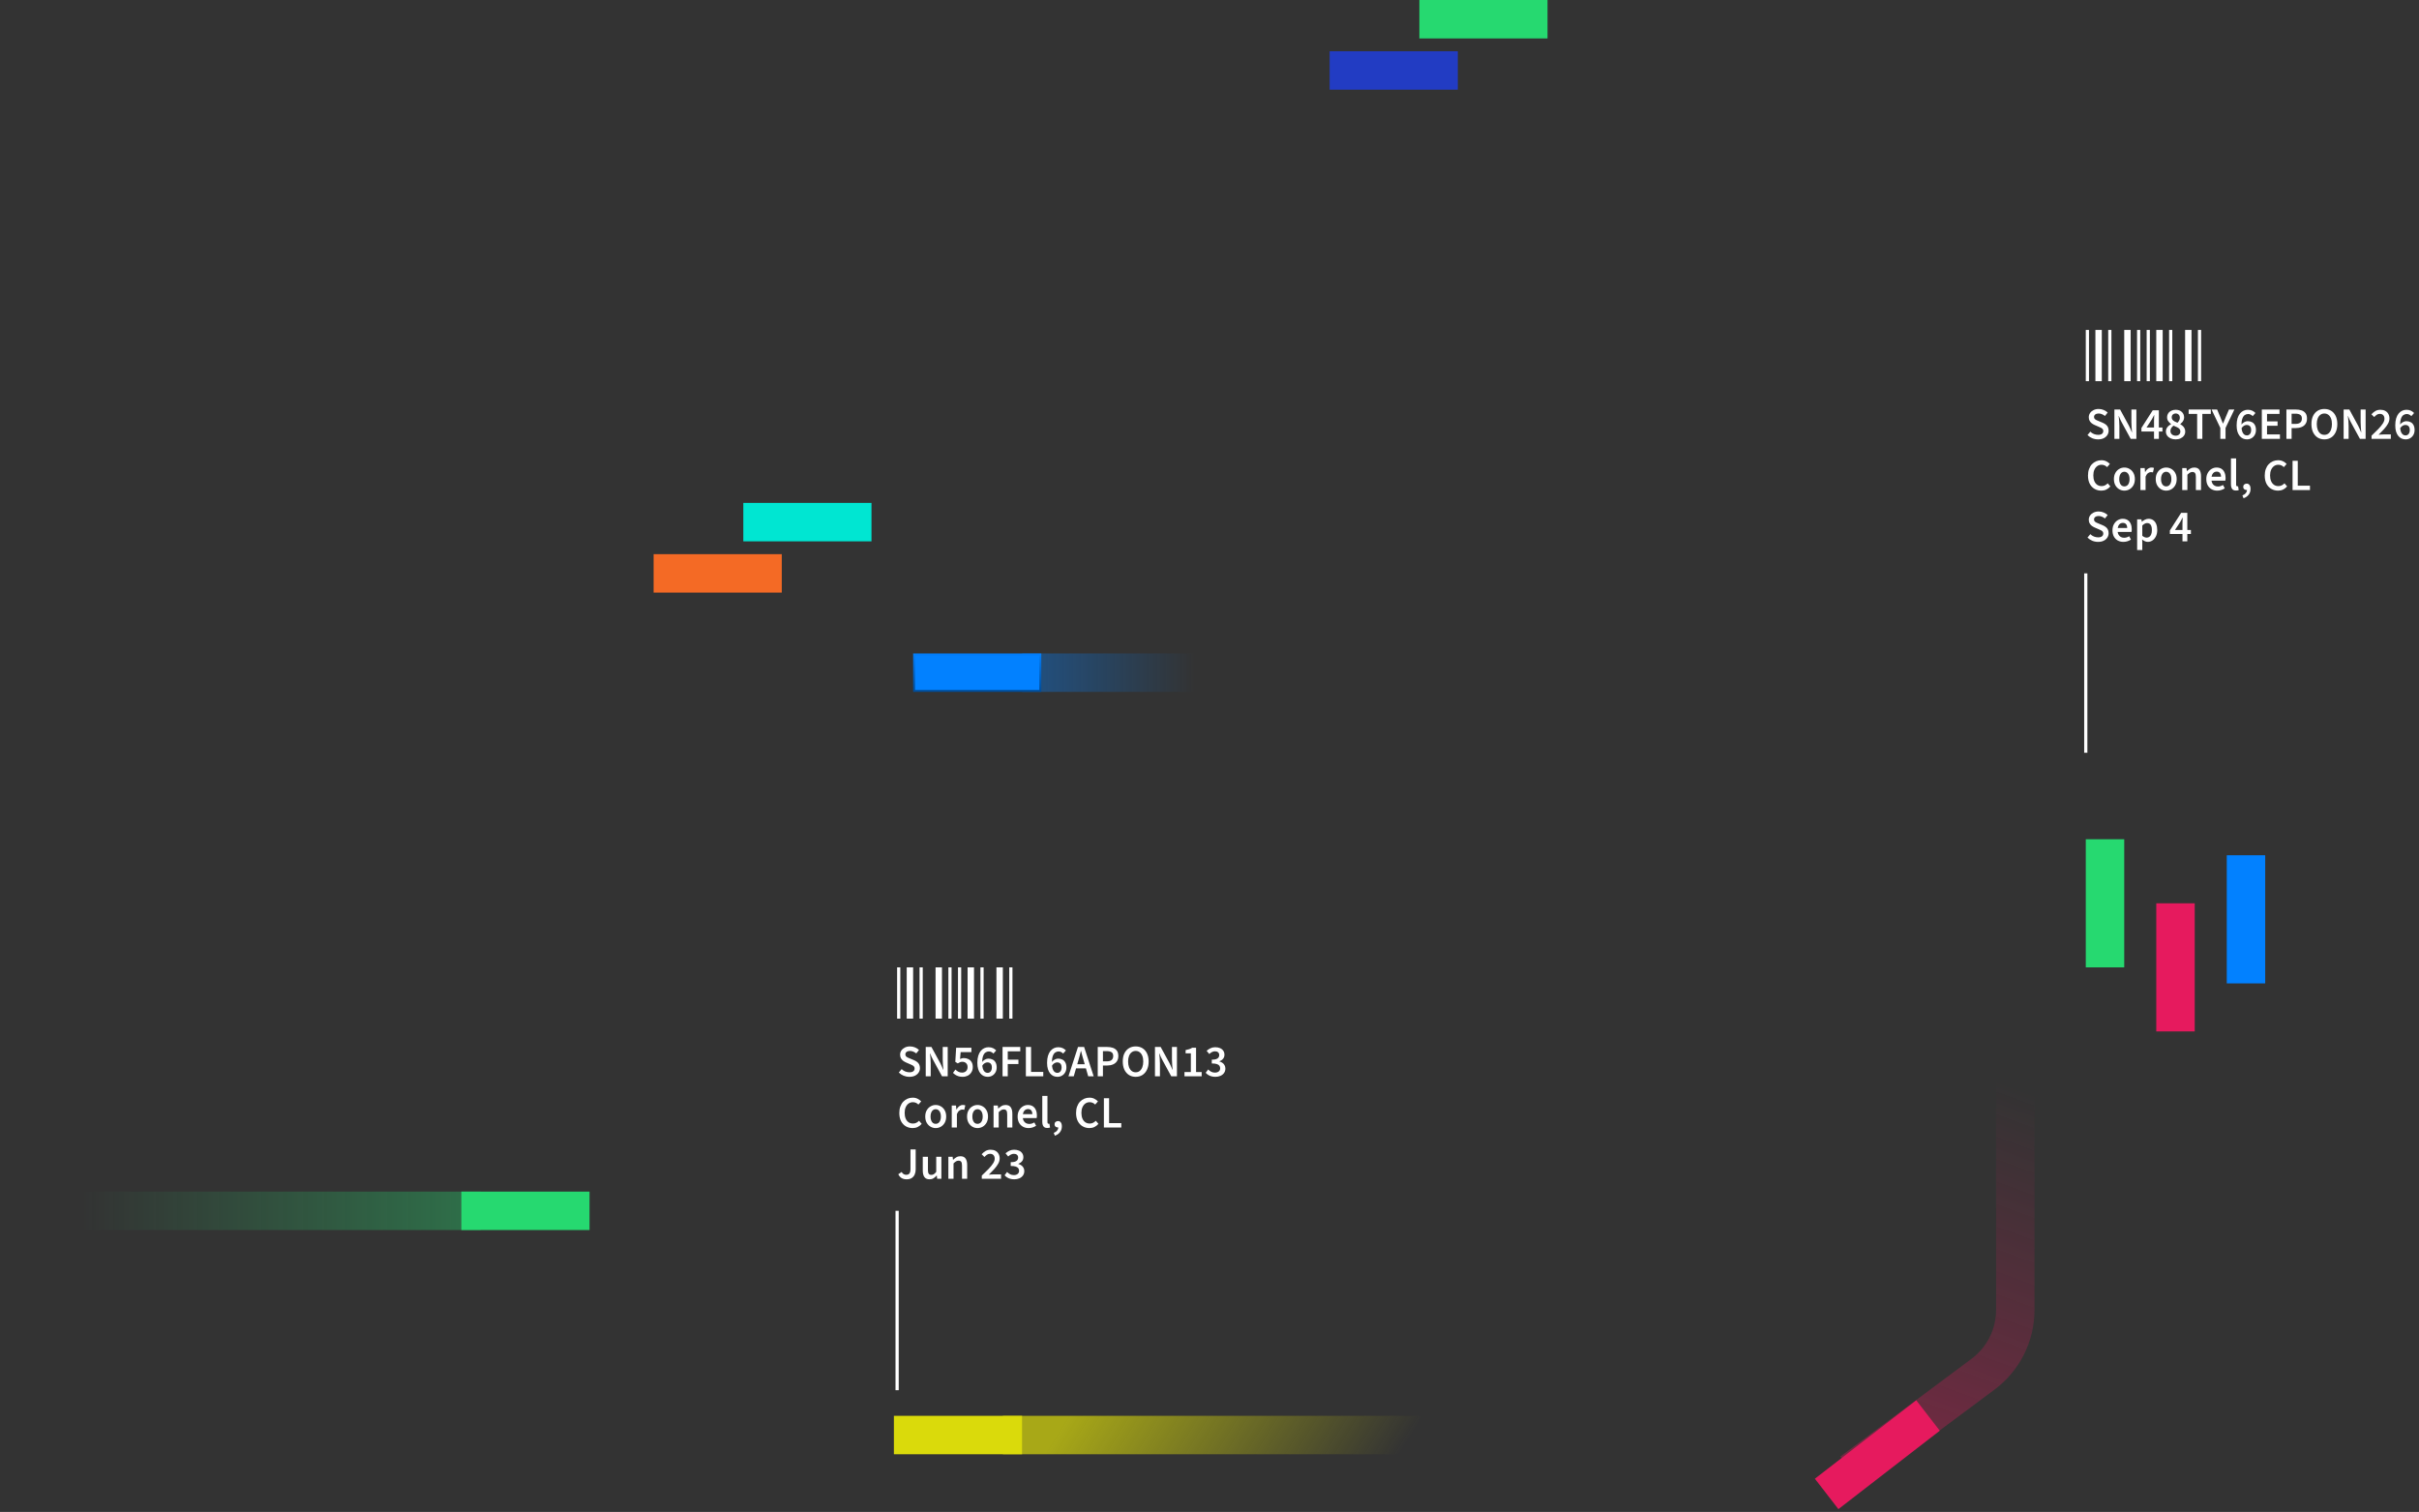 <svg width="755" height="472" viewBox="0 0 755 472" fill="none" xmlns="http://www.w3.org/2000/svg">
<rect x="0" y="0" width="755" height="472" fill="#333333" stroke="none"/>
<path opacity="0.7" d="M313 448L400.743 448L463 448" stroke="url(#paint0_linear_8876_7626)" stroke-width="12"/>
<path opacity="0.7" d="M150 378L62.257 378L0 378" stroke="url(#paint1_linear_8876_7626)" stroke-width="12"/>
<path opacity="0.7" d="M319 210L373 210" stroke="url(#paint2_linear_8876_7626)" stroke-width="12"/>
<rect x="184" y="384" width="40" height="12" transform="rotate(180 184 384)" fill="#26D970"/>
<path opacity="0.7" d="M578 459.5L618.937 428.998C625.269 424.28 629 416.848 629 408.951L629 316.5" stroke="url(#paint3_linear_8876_7626)" stroke-width="12"/>
<rect x="0.306" y="-0.306" width="39.389" height="11.389" transform="matrix(1 0 0 -1 285 215.389)" fill="#0281FF" stroke="url(#paint4_linear_8876_7626)" stroke-width="0.611"/>
<rect width="40" height="12" transform="matrix(1 0 0 -1 279 454)" fill="#DADA0B"/>
<rect width="40" height="12" transform="matrix(0.791 -0.612 -0.612 -0.791 573.789 471.126)" fill="#E61A5E"/>
<rect x="232" y="157" width="40" height="12" fill="#00E6D2"/>
<rect x="443" width="40" height="12" fill="#26D970"/>
<rect x="204" y="173" width="40" height="12" fill="#F46A25"/>
<rect x="415" y="16" width="40" height="12" fill="#223CC3"/>
<rect x="663" y="262" width="40" height="12" transform="rotate(90 663 262)" fill="#26D970"/>
<rect x="685" y="282" width="40" height="12" transform="rotate(90 685 282)" fill="#E61A5E"/>
<rect x="707" y="267" width="40" height="12" transform="rotate(90 707 267)" fill="#0281FF"/>
<path d="M283.836 336.168C283.201 336.168 282.599 336.051 282.03 335.818C281.47 335.585 280.971 335.253 280.532 334.824L281.414 333.76C281.741 334.077 282.119 334.325 282.548 334.502C282.987 334.67 283.425 334.754 283.864 334.754C284.387 334.754 284.783 334.647 285.054 334.432C285.325 334.217 285.46 333.933 285.46 333.578C285.46 333.326 285.399 333.125 285.278 332.976C285.157 332.817 284.989 332.682 284.774 332.57C284.569 332.458 284.326 332.346 284.046 332.234L282.786 331.688C282.487 331.557 282.193 331.389 281.904 331.184C281.624 330.969 281.391 330.708 281.204 330.4C281.027 330.083 280.938 329.7 280.938 329.252C280.938 328.767 281.069 328.333 281.33 327.95C281.601 327.558 281.965 327.25 282.422 327.026C282.889 326.793 283.421 326.676 284.018 326.676C284.569 326.676 285.087 326.779 285.572 326.984C286.067 327.18 286.487 327.451 286.832 327.796L285.978 328.86C285.679 328.617 285.367 328.431 285.04 328.3C284.713 328.16 284.373 328.09 284.018 328.09C283.589 328.09 283.239 328.188 282.968 328.384C282.707 328.571 282.576 328.832 282.576 329.168C282.576 329.401 282.641 329.597 282.772 329.756C282.912 329.905 283.094 330.036 283.318 330.148C283.551 330.251 283.789 330.353 284.032 330.456L285.278 330.974C285.642 331.133 285.964 331.319 286.244 331.534C286.524 331.749 286.739 332.01 286.888 332.318C287.047 332.626 287.126 333.004 287.126 333.452C287.126 333.947 286.995 334.399 286.734 334.81C286.473 335.221 286.095 335.552 285.6 335.804C285.115 336.047 284.527 336.168 283.836 336.168ZM288.931 336V326.844H290.709L293.453 331.884C293.621 332.192 293.78 332.523 293.929 332.878C294.088 333.233 294.237 333.592 294.377 333.956H294.433C294.396 333.461 294.354 332.948 294.307 332.416C294.26 331.875 294.237 331.352 294.237 330.848V326.844H295.791V336H294.013L291.269 330.96C291.101 330.652 290.933 330.321 290.765 329.966C290.606 329.611 290.457 329.252 290.317 328.888H290.261C290.317 329.364 290.368 329.873 290.415 330.414C290.462 330.946 290.485 331.473 290.485 331.996V336H288.931ZM300.484 336.168C299.999 336.168 299.569 336.112 299.196 336C298.823 335.888 298.491 335.739 298.202 335.552C297.913 335.356 297.661 335.151 297.446 334.936L298.188 333.9C298.459 334.152 298.762 334.376 299.098 334.572C299.434 334.759 299.826 334.852 300.274 334.852C300.61 334.852 300.904 334.787 301.156 334.656C301.417 334.516 301.623 334.32 301.772 334.068C301.921 333.807 301.996 333.499 301.996 333.144C301.996 332.612 301.842 332.201 301.534 331.912C301.235 331.623 300.843 331.478 300.358 331.478C300.078 331.478 299.835 331.52 299.63 331.604C299.434 331.679 299.201 331.805 298.93 331.982L298.16 331.492L298.426 327.096H303.186V328.454H299.826L299.644 330.61C299.831 330.517 300.013 330.447 300.19 330.4C300.377 330.344 300.587 330.316 300.82 330.316C301.324 330.316 301.786 330.419 302.206 330.624C302.635 330.82 302.976 331.123 303.228 331.534C303.489 331.945 303.62 332.467 303.62 333.102C303.62 333.755 303.471 334.311 303.172 334.768C302.883 335.225 302.5 335.575 302.024 335.818C301.548 336.051 301.035 336.168 300.484 336.168ZM308.278 336.168C307.839 336.168 307.424 336.084 307.032 335.916C306.649 335.739 306.308 335.473 306.01 335.118C305.711 334.763 305.473 334.311 305.296 333.76C305.128 333.209 305.044 332.561 305.044 331.814C305.044 330.955 305.137 330.218 305.324 329.602C305.52 328.977 305.781 328.468 306.108 328.076C306.444 327.684 306.817 327.395 307.228 327.208C307.648 327.021 308.086 326.928 308.544 326.928C309.085 326.928 309.552 327.026 309.944 327.222C310.336 327.418 310.662 327.656 310.924 327.936L310.056 328.916C309.897 328.72 309.687 328.561 309.426 328.44C309.174 328.309 308.912 328.244 308.642 328.244C308.259 328.244 307.904 328.356 307.578 328.58C307.26 328.804 307.008 329.177 306.822 329.7C306.635 330.223 306.542 330.927 306.542 331.814C306.542 332.551 306.612 333.149 306.752 333.606C306.901 334.063 307.102 334.399 307.354 334.614C307.615 334.829 307.914 334.936 308.25 334.936C308.502 334.936 308.726 334.871 308.922 334.74C309.127 334.609 309.286 334.418 309.398 334.166C309.519 333.914 309.58 333.606 309.58 333.242C309.58 332.887 309.524 332.593 309.412 332.36C309.3 332.127 309.141 331.954 308.936 331.842C308.73 331.721 308.478 331.66 308.18 331.66C307.918 331.66 307.638 331.744 307.34 331.912C307.05 332.071 306.78 332.355 306.528 332.766L306.472 331.632C306.724 331.268 307.036 330.988 307.41 330.792C307.783 330.587 308.138 330.484 308.474 330.484C308.987 330.484 309.44 330.587 309.832 330.792C310.224 330.988 310.527 331.291 310.742 331.702C310.966 332.113 311.078 332.626 311.078 333.242C311.078 333.839 310.947 334.357 310.686 334.796C310.434 335.235 310.093 335.575 309.664 335.818C309.244 336.051 308.782 336.168 308.278 336.168ZM312.908 336V326.844H318.438V328.216H314.532V330.806H317.864V332.178H314.532V336H312.908ZM320.184 336V326.844H321.808V334.628H325.616V336H320.184ZM330.04 336.168C329.601 336.168 329.186 336.084 328.794 335.916C328.411 335.739 328.07 335.473 327.772 335.118C327.473 334.763 327.235 334.311 327.058 333.76C326.89 333.209 326.806 332.561 326.806 331.814C326.806 330.955 326.899 330.218 327.086 329.602C327.282 328.977 327.543 328.468 327.87 328.076C328.206 327.684 328.579 327.395 328.99 327.208C329.41 327.021 329.848 326.928 330.306 326.928C330.847 326.928 331.314 327.026 331.706 327.222C332.098 327.418 332.424 327.656 332.686 327.936L331.818 328.916C331.659 328.72 331.449 328.561 331.188 328.44C330.936 328.309 330.674 328.244 330.404 328.244C330.021 328.244 329.666 328.356 329.34 328.58C329.022 328.804 328.77 329.177 328.584 329.7C328.397 330.223 328.304 330.927 328.304 331.814C328.304 332.551 328.374 333.149 328.514 333.606C328.663 334.063 328.864 334.399 329.116 334.614C329.377 334.829 329.676 334.936 330.012 334.936C330.264 334.936 330.488 334.871 330.684 334.74C330.889 334.609 331.048 334.418 331.16 334.166C331.281 333.914 331.342 333.606 331.342 333.242C331.342 332.887 331.286 332.593 331.174 332.36C331.062 332.127 330.903 331.954 330.698 331.842C330.492 331.721 330.24 331.66 329.942 331.66C329.68 331.66 329.4 331.744 329.102 331.912C328.812 332.071 328.542 332.355 328.29 332.766L328.234 331.632C328.486 331.268 328.798 330.988 329.172 330.792C329.545 330.587 329.9 330.484 330.236 330.484C330.749 330.484 331.202 330.587 331.594 330.792C331.986 330.988 332.289 331.291 332.504 331.702C332.728 332.113 332.84 332.626 332.84 333.242C332.84 333.839 332.709 334.357 332.448 334.796C332.196 335.235 331.855 335.575 331.426 335.818C331.006 336.051 330.544 336.168 330.04 336.168ZM333.479 336L336.461 326.844H338.365L341.347 336H339.639L338.239 331.128C338.09 330.643 337.945 330.143 337.805 329.63C337.675 329.117 337.544 328.608 337.413 328.104H337.357C337.236 328.617 337.105 329.131 336.965 329.644C336.835 330.148 336.695 330.643 336.545 331.128L335.131 336H333.479ZM335.243 333.522V332.248H339.555V333.522H335.243ZM342.616 336V326.844H345.5C346.181 326.844 346.788 326.933 347.32 327.11C347.852 327.287 348.272 327.581 348.58 327.992C348.888 328.403 349.042 328.963 349.042 329.672C349.042 330.344 348.888 330.899 348.58 331.338C348.281 331.777 347.866 332.103 347.334 332.318C346.811 332.533 346.219 332.64 345.556 332.64H344.24V336H342.616ZM344.24 331.338H345.43C346.111 331.338 346.615 331.198 346.942 330.918C347.278 330.638 347.446 330.223 347.446 329.672C347.446 329.093 347.269 328.697 346.914 328.482C346.569 328.258 346.055 328.146 345.374 328.146H344.24V331.338ZM354.46 336.168C353.667 336.168 352.967 335.977 352.36 335.594C351.754 335.202 351.278 334.651 350.932 333.942C350.596 333.223 350.428 332.369 350.428 331.38C350.428 330.391 350.596 329.546 350.932 328.846C351.278 328.146 351.754 327.609 352.36 327.236C352.967 326.863 353.667 326.676 354.46 326.676C355.263 326.676 355.968 326.863 356.574 327.236C357.181 327.609 357.652 328.146 357.988 328.846C358.334 329.546 358.506 330.391 358.506 331.38C358.506 332.369 358.334 333.223 357.988 333.942C357.652 334.651 357.181 335.202 356.574 335.594C355.968 335.977 355.263 336.168 354.46 336.168ZM354.46 334.754C354.946 334.754 355.361 334.619 355.706 334.348C356.061 334.068 356.336 333.676 356.532 333.172C356.728 332.659 356.826 332.061 356.826 331.38C356.826 330.699 356.728 330.115 356.532 329.63C356.336 329.135 356.061 328.757 355.706 328.496C355.361 328.225 354.946 328.09 354.46 328.09C353.984 328.09 353.569 328.225 353.214 328.496C352.86 328.757 352.584 329.135 352.388 329.63C352.192 330.115 352.094 330.699 352.094 331.38C352.094 332.061 352.192 332.659 352.388 333.172C352.584 333.676 352.86 334.068 353.214 334.348C353.569 334.619 353.984 334.754 354.46 334.754ZM360.478 336V326.844H362.256L365 331.884C365.168 332.192 365.327 332.523 365.476 332.878C365.635 333.233 365.784 333.592 365.924 333.956H365.98C365.943 333.461 365.901 332.948 365.854 332.416C365.807 331.875 365.784 331.352 365.784 330.848V326.844H367.338V336H365.56L362.816 330.96C362.648 330.652 362.48 330.321 362.312 329.966C362.153 329.611 362.004 329.252 361.864 328.888H361.808C361.864 329.364 361.915 329.873 361.962 330.414C362.009 330.946 362.032 331.473 362.032 331.996V336H360.478ZM369.693 336V334.684H371.681V328.832H370.043V327.824C370.482 327.74 370.865 327.642 371.191 327.53C371.518 327.409 371.821 327.264 372.101 327.096H373.305V334.684H375.055V336H369.693ZM379.335 336.168C378.859 336.168 378.43 336.112 378.047 336C377.674 335.888 377.342 335.739 377.053 335.552C376.764 335.356 376.516 335.141 376.311 334.908L377.081 333.872C377.352 334.143 377.66 334.376 378.005 334.572C378.35 334.759 378.747 334.852 379.195 334.852C379.68 334.852 380.072 334.735 380.371 334.502C380.679 334.259 380.833 333.928 380.833 333.508C380.833 333.2 380.754 332.934 380.595 332.71C380.446 332.486 380.18 332.313 379.797 332.192C379.424 332.061 378.896 331.996 378.215 331.996V330.82C378.803 330.82 379.265 330.759 379.601 330.638C379.937 330.507 380.175 330.339 380.315 330.134C380.464 329.919 380.539 329.672 380.539 329.392C380.539 329.019 380.422 328.729 380.189 328.524C379.956 328.309 379.634 328.202 379.223 328.202C378.878 328.202 378.56 328.281 378.271 328.44C377.982 328.589 377.702 328.79 377.431 329.042L376.605 328.048C376.988 327.712 377.398 327.441 377.837 327.236C378.276 327.031 378.756 326.928 379.279 326.928C379.848 326.928 380.348 327.021 380.777 327.208C381.206 327.385 381.542 327.651 381.785 328.006C382.037 328.351 382.163 328.776 382.163 329.28C382.163 329.775 382.023 330.19 381.743 330.526C381.472 330.862 381.094 331.128 380.609 331.324V331.38C380.954 331.473 381.267 331.618 381.547 331.814C381.827 332.01 382.046 332.257 382.205 332.556C382.373 332.855 382.457 333.2 382.457 333.592C382.457 334.133 382.312 334.6 382.023 334.992C381.743 335.375 381.365 335.669 380.889 335.874C380.422 336.07 379.904 336.168 379.335 336.168ZM284.844 352.168C284.069 352.168 283.365 351.986 282.73 351.622C282.105 351.258 281.605 350.726 281.232 350.026C280.868 349.317 280.686 348.458 280.686 347.45C280.686 346.703 280.793 346.036 281.008 345.448C281.223 344.851 281.521 344.347 281.904 343.936C282.296 343.525 282.744 343.213 283.248 342.998C283.752 342.783 284.293 342.676 284.872 342.676C285.451 342.676 285.964 342.793 286.412 343.026C286.86 343.25 287.229 343.521 287.518 343.838L286.65 344.832C286.417 344.589 286.155 344.407 285.866 344.286C285.586 344.155 285.269 344.09 284.914 344.09C284.429 344.09 283.99 344.225 283.598 344.496C283.215 344.767 282.912 345.149 282.688 345.644C282.464 346.139 282.352 346.727 282.352 347.408C282.352 348.108 282.459 348.71 282.674 349.214C282.889 349.709 283.192 350.091 283.584 350.362C283.976 350.623 284.433 350.754 284.956 350.754C285.348 350.754 285.698 350.675 286.006 350.516C286.314 350.357 286.594 350.147 286.846 349.886L287.672 350.852C287.299 351.281 286.879 351.608 286.412 351.832C285.945 352.056 285.423 352.168 284.844 352.168ZM292.042 352.168C291.473 352.168 290.941 352.028 290.446 351.748C289.952 351.459 289.55 351.048 289.242 350.516C288.934 349.975 288.78 349.326 288.78 348.57C288.78 347.805 288.934 347.156 289.242 346.624C289.55 346.083 289.952 345.672 290.446 345.392C290.941 345.103 291.473 344.958 292.042 344.958C292.621 344.958 293.158 345.103 293.652 345.392C294.147 345.672 294.548 346.083 294.856 346.624C295.164 347.156 295.318 347.805 295.318 348.57C295.318 349.326 295.164 349.975 294.856 350.516C294.548 351.048 294.147 351.459 293.652 351.748C293.158 352.028 292.621 352.168 292.042 352.168ZM292.042 350.852C292.378 350.852 292.668 350.759 292.91 350.572C293.153 350.385 293.34 350.119 293.47 349.774C293.601 349.429 293.666 349.027 293.666 348.57C293.666 348.113 293.601 347.711 293.47 347.366C293.34 347.021 293.153 346.755 292.91 346.568C292.668 346.372 292.378 346.274 292.042 346.274C291.706 346.274 291.417 346.372 291.174 346.568C290.941 346.755 290.759 347.021 290.628 347.366C290.498 347.711 290.432 348.113 290.432 348.57C290.432 349.027 290.498 349.429 290.628 349.774C290.759 350.119 290.941 350.385 291.174 350.572C291.417 350.759 291.706 350.852 292.042 350.852ZM297.052 352V345.126H298.382L298.494 346.344H298.55C298.793 345.896 299.082 345.555 299.418 345.322C299.763 345.079 300.123 344.958 300.496 344.958C300.673 344.958 300.823 344.967 300.944 344.986C301.065 345.005 301.177 345.042 301.28 345.098L300.958 346.47C300.846 346.442 300.743 346.423 300.65 346.414C300.557 346.395 300.435 346.386 300.286 346.386C300.015 346.386 299.731 346.493 299.432 346.708C299.133 346.913 298.877 347.277 298.662 347.8V352H297.052ZM305.092 352.168C304.523 352.168 303.991 352.028 303.496 351.748C303.001 351.459 302.6 351.048 302.292 350.516C301.984 349.975 301.83 349.326 301.83 348.57C301.83 347.805 301.984 347.156 302.292 346.624C302.6 346.083 303.001 345.672 303.496 345.392C303.991 345.103 304.523 344.958 305.092 344.958C305.671 344.958 306.207 345.103 306.702 345.392C307.197 345.672 307.598 346.083 307.906 346.624C308.214 347.156 308.368 347.805 308.368 348.57C308.368 349.326 308.214 349.975 307.906 350.516C307.598 351.048 307.197 351.459 306.702 351.748C306.207 352.028 305.671 352.168 305.092 352.168ZM305.092 350.852C305.428 350.852 305.717 350.759 305.96 350.572C306.203 350.385 306.389 350.119 306.52 349.774C306.651 349.429 306.716 349.027 306.716 348.57C306.716 348.113 306.651 347.711 306.52 347.366C306.389 347.021 306.203 346.755 305.96 346.568C305.717 346.372 305.428 346.274 305.092 346.274C304.756 346.274 304.467 346.372 304.224 346.568C303.991 346.755 303.809 347.021 303.678 347.366C303.547 347.711 303.482 348.113 303.482 348.57C303.482 349.027 303.547 349.429 303.678 349.774C303.809 350.119 303.991 350.385 304.224 350.572C304.467 350.759 304.756 350.852 305.092 350.852ZM310.102 352V345.126H311.432L311.544 346.05H311.6C311.908 345.751 312.244 345.495 312.608 345.28C312.972 345.065 313.387 344.958 313.854 344.958C314.591 344.958 315.128 345.196 315.464 345.672C315.8 346.148 315.968 346.82 315.968 347.688V352H314.358V347.898C314.358 347.329 314.274 346.927 314.106 346.694C313.938 346.461 313.662 346.344 313.28 346.344C312.981 346.344 312.715 346.419 312.482 346.568C312.258 346.708 312.001 346.918 311.712 347.198V352H310.102ZM321.03 352.168C320.386 352.168 319.802 352.028 319.28 351.748C318.766 351.459 318.36 351.048 318.062 350.516C317.763 349.975 317.614 349.321 317.614 348.556C317.614 347.809 317.768 347.17 318.076 346.638C318.384 346.097 318.78 345.681 319.266 345.392C319.751 345.103 320.264 344.958 320.806 344.958C321.431 344.958 321.954 345.098 322.374 345.378C322.794 345.658 323.106 346.045 323.312 346.54C323.526 347.025 323.634 347.585 323.634 348.22C323.634 348.369 323.624 348.514 323.606 348.654C323.596 348.794 323.578 348.929 323.55 349.06H318.818V347.828H322.206C322.206 347.333 322.094 346.946 321.87 346.666C321.646 346.377 321.3 346.232 320.834 346.232C320.572 346.232 320.316 346.302 320.064 346.442C319.821 346.582 319.616 346.82 319.448 347.156C319.289 347.492 319.21 347.959 319.21 348.556C319.21 349.097 319.303 349.541 319.49 349.886C319.676 350.222 319.924 350.474 320.232 350.642C320.54 350.801 320.871 350.88 321.226 350.88C321.524 350.88 321.804 350.838 322.066 350.754C322.336 350.67 322.588 350.553 322.822 350.404L323.382 351.44C323.064 351.664 322.7 351.841 322.29 351.972C321.888 352.103 321.468 352.168 321.03 352.168ZM326.879 352.14C326.497 352.14 326.189 352.065 325.955 351.916C325.731 351.757 325.568 351.533 325.465 351.244C325.363 350.955 325.311 350.609 325.311 350.208V342.116H326.921V350.292C326.921 350.497 326.959 350.637 327.033 350.712C327.108 350.787 327.192 350.824 327.285 350.824C327.323 350.824 327.355 350.824 327.383 350.824C327.421 350.815 327.467 350.805 327.523 350.796L327.733 352C327.64 352.037 327.519 352.07 327.369 352.098C327.229 352.126 327.066 352.14 326.879 352.14ZM329.238 354.548L328.888 353.666C329.345 353.489 329.695 353.246 329.938 352.938C330.19 352.63 330.311 352.294 330.302 351.93L330.232 350.712L330.848 351.72C330.755 351.804 330.652 351.869 330.54 351.916C330.428 351.953 330.307 351.972 330.176 351.972C329.905 351.972 329.663 351.888 329.448 351.72C329.243 351.543 329.14 351.295 329.14 350.978C329.14 350.67 329.247 350.427 329.462 350.25C329.677 350.073 329.929 349.984 330.218 349.984C330.601 349.984 330.895 350.129 331.1 350.418C331.315 350.707 331.422 351.113 331.422 351.636C331.422 352.327 331.231 352.924 330.848 353.428C330.465 353.941 329.929 354.315 329.238 354.548ZM340.012 352.168C339.238 352.168 338.533 351.986 337.898 351.622C337.273 351.258 336.774 350.726 336.4 350.026C336.036 349.317 335.854 348.458 335.854 347.45C335.854 346.703 335.962 346.036 336.176 345.448C336.391 344.851 336.69 344.347 337.072 343.936C337.464 343.525 337.912 343.213 338.416 342.998C338.92 342.783 339.462 342.676 340.04 342.676C340.619 342.676 341.132 342.793 341.58 343.026C342.028 343.25 342.397 343.521 342.686 343.838L341.818 344.832C341.585 344.589 341.324 344.407 341.034 344.286C340.754 344.155 340.437 344.09 340.082 344.09C339.597 344.09 339.158 344.225 338.766 344.496C338.384 344.767 338.08 345.149 337.856 345.644C337.632 346.139 337.52 346.727 337.52 347.408C337.52 348.108 337.628 348.71 337.842 349.214C338.057 349.709 338.36 350.091 338.752 350.362C339.144 350.623 339.602 350.754 340.124 350.754C340.516 350.754 340.866 350.675 341.174 350.516C341.482 350.357 341.762 350.147 342.014 349.886L342.84 350.852C342.467 351.281 342.047 351.608 341.58 351.832C341.114 352.056 340.591 352.168 340.012 352.168ZM344.537 352V342.844H346.161V350.628H349.969V352H344.537ZM282.968 368.168C282.371 368.168 281.853 368.042 281.414 367.79C280.985 367.529 280.635 367.127 280.364 366.586L281.414 365.872C281.573 366.161 281.773 366.381 282.016 366.53C282.268 366.679 282.539 366.754 282.828 366.754C283.285 366.754 283.621 366.619 283.836 366.348C284.06 366.077 284.172 365.606 284.172 364.934V358.844H285.796V365.074C285.796 365.643 285.698 366.161 285.502 366.628C285.306 367.095 284.998 367.468 284.578 367.748C284.167 368.028 283.631 368.168 282.968 368.168ZM290.124 368.168C289.387 368.168 288.85 367.93 288.514 367.454C288.178 366.978 288.01 366.306 288.01 365.438V361.126H289.62V365.228C289.62 365.797 289.704 366.199 289.872 366.432C290.04 366.665 290.311 366.782 290.684 366.782C290.983 366.782 291.244 366.707 291.468 366.558C291.701 366.409 291.949 366.166 292.21 365.83V361.126H293.82V368H292.504L292.378 366.992H292.336C292.037 367.347 291.711 367.631 291.356 367.846C291.001 368.061 290.591 368.168 290.124 368.168ZM295.999 368V361.126H297.329L297.441 362.05H297.497C297.805 361.751 298.141 361.495 298.505 361.28C298.869 361.065 299.285 360.958 299.751 360.958C300.489 360.958 301.025 361.196 301.361 361.672C301.697 362.148 301.865 362.82 301.865 363.688V368H300.255V363.898C300.255 363.329 300.171 362.927 300.003 362.694C299.835 362.461 299.56 362.344 299.177 362.344C298.879 362.344 298.613 362.419 298.379 362.568C298.155 362.708 297.899 362.918 297.609 363.198V368H295.999ZM306.426 368V367.006C307.247 366.241 307.957 365.545 308.554 364.92C309.161 364.285 309.627 363.711 309.954 363.198C310.29 362.675 310.458 362.19 310.458 361.742C310.458 361.266 310.332 360.893 310.08 360.622C309.837 360.342 309.473 360.202 308.988 360.202C308.643 360.202 308.325 360.3 308.036 360.496C307.756 360.692 307.495 360.925 307.252 361.196L306.384 360.342C306.785 359.894 307.205 359.549 307.644 359.306C308.083 359.054 308.601 358.928 309.198 358.928C309.767 358.928 310.262 359.04 310.682 359.264C311.102 359.488 311.429 359.805 311.662 360.216C311.895 360.617 312.012 361.093 312.012 361.644C312.012 362.195 311.858 362.741 311.55 363.282C311.251 363.823 310.845 364.379 310.332 364.948C309.819 365.508 309.249 366.101 308.624 366.726C308.857 366.698 309.109 366.675 309.38 366.656C309.66 366.637 309.907 366.628 310.122 366.628H312.446V368H306.426ZM316.572 368.168C316.096 368.168 315.666 368.112 315.284 368C314.91 367.888 314.579 367.739 314.29 367.552C314 367.356 313.753 367.141 313.548 366.908L314.318 365.872C314.588 366.143 314.896 366.376 315.242 366.572C315.587 366.759 315.984 366.852 316.432 366.852C316.917 366.852 317.309 366.735 317.608 366.502C317.916 366.259 318.07 365.928 318.07 365.508C318.07 365.2 317.99 364.934 317.832 364.71C317.682 364.486 317.416 364.313 317.034 364.192C316.66 364.061 316.133 363.996 315.452 363.996V362.82C316.04 362.82 316.502 362.759 316.838 362.638C317.174 362.507 317.412 362.339 317.552 362.134C317.701 361.919 317.776 361.672 317.776 361.392C317.776 361.019 317.659 360.729 317.426 360.524C317.192 360.309 316.87 360.202 316.46 360.202C316.114 360.202 315.797 360.281 315.508 360.44C315.218 360.589 314.938 360.79 314.668 361.042L313.842 360.048C314.224 359.712 314.635 359.441 315.074 359.236C315.512 359.031 315.993 358.928 316.516 358.928C317.085 358.928 317.584 359.021 318.014 359.208C318.443 359.385 318.779 359.651 319.022 360.006C319.274 360.351 319.4 360.776 319.4 361.28C319.4 361.775 319.26 362.19 318.98 362.526C318.709 362.862 318.331 363.128 317.846 363.324V363.38C318.191 363.473 318.504 363.618 318.784 363.814C319.064 364.01 319.283 364.257 319.442 364.556C319.61 364.855 319.694 365.2 319.694 365.592C319.694 366.133 319.549 366.6 319.26 366.992C318.98 367.375 318.602 367.669 318.126 367.874C317.659 368.07 317.141 368.168 316.572 368.168Z" fill="white"/>
<rect x="280" y="302" width="1" height="16" fill="white"/>
<rect x="287" y="302" width="1" height="16" fill="white"/>
<rect x="292" y="302" width="2" height="16" fill="white"/>
<rect x="296" y="302" width="1" height="16" fill="white"/>
<rect x="283" y="302" width="2" height="16" fill="white"/>
<rect x="299" y="302" width="1" height="16" fill="white"/>
<rect x="306" y="302" width="1" height="16" fill="white"/>
<rect x="311" y="302" width="2" height="16" fill="white"/>
<rect x="315" y="302" width="1" height="16" fill="white"/>
<rect x="302" y="302" width="2" height="16" fill="white"/>
<path d="M280 378L280 434" stroke="white"/>
<path d="M654.836 137.168C654.201 137.168 653.599 137.051 653.03 136.818C652.47 136.585 651.971 136.253 651.532 135.824L652.414 134.76C652.741 135.077 653.119 135.325 653.548 135.502C653.987 135.67 654.425 135.754 654.864 135.754C655.387 135.754 655.783 135.647 656.054 135.432C656.325 135.217 656.46 134.933 656.46 134.578C656.46 134.326 656.399 134.125 656.278 133.976C656.157 133.817 655.989 133.682 655.774 133.57C655.569 133.458 655.326 133.346 655.046 133.234L653.786 132.688C653.487 132.557 653.193 132.389 652.904 132.184C652.624 131.969 652.391 131.708 652.204 131.4C652.027 131.083 651.938 130.7 651.938 130.252C651.938 129.767 652.069 129.333 652.33 128.95C652.601 128.558 652.965 128.25 653.422 128.026C653.889 127.793 654.421 127.676 655.018 127.676C655.569 127.676 656.087 127.779 656.572 127.984C657.067 128.18 657.487 128.451 657.832 128.796L656.978 129.86C656.679 129.617 656.367 129.431 656.04 129.3C655.713 129.16 655.373 129.09 655.018 129.09C654.589 129.09 654.239 129.188 653.968 129.384C653.707 129.571 653.576 129.832 653.576 130.168C653.576 130.401 653.641 130.597 653.772 130.756C653.912 130.905 654.094 131.036 654.318 131.148C654.551 131.251 654.789 131.353 655.032 131.456L656.278 131.974C656.642 132.133 656.964 132.319 657.244 132.534C657.524 132.749 657.739 133.01 657.888 133.318C658.047 133.626 658.126 134.004 658.126 134.452C658.126 134.947 657.995 135.399 657.734 135.81C657.473 136.221 657.095 136.552 656.6 136.804C656.115 137.047 655.527 137.168 654.836 137.168ZM659.931 137V127.844H661.709L664.453 132.884C664.621 133.192 664.78 133.523 664.929 133.878C665.088 134.233 665.237 134.592 665.377 134.956H665.433C665.396 134.461 665.354 133.948 665.307 133.416C665.26 132.875 665.237 132.352 665.237 131.848V127.844H666.791V137H665.013L662.269 131.96C662.101 131.652 661.933 131.321 661.765 130.966C661.606 130.611 661.457 130.252 661.317 129.888H661.261C661.317 130.364 661.368 130.873 661.415 131.414C661.462 131.946 661.485 132.473 661.485 132.996V137H659.931ZM672.296 137V131.442C672.296 131.19 672.305 130.882 672.324 130.518C672.343 130.154 672.357 129.846 672.366 129.594H672.31C672.198 129.818 672.081 130.047 671.96 130.28C671.839 130.504 671.713 130.737 671.582 130.98L669.958 133.458H674.928V134.704H668.362V133.612L671.89 128.096H673.808V137H672.296ZM679.026 137.168C678.447 137.168 677.929 137.065 677.472 136.86C677.014 136.645 676.655 136.356 676.394 135.992C676.132 135.619 676.002 135.194 676.002 134.718C676.002 134.345 676.076 134.018 676.226 133.738C676.375 133.449 676.571 133.197 676.814 132.982C677.066 132.767 677.332 132.585 677.612 132.436V132.38C677.276 132.128 676.986 131.834 676.744 131.498C676.501 131.162 676.38 130.761 676.38 130.294C676.38 129.818 676.496 129.403 676.73 129.048C676.963 128.684 677.28 128.409 677.682 128.222C678.092 128.026 678.554 127.928 679.068 127.928C679.87 127.928 680.505 128.152 680.972 128.6C681.448 129.039 681.686 129.617 681.686 130.336C681.686 130.625 681.625 130.901 681.504 131.162C681.392 131.423 681.242 131.657 681.056 131.862C680.878 132.067 680.692 132.24 680.496 132.38V132.436C680.766 132.585 681.018 132.767 681.252 132.982C681.485 133.187 681.672 133.435 681.812 133.724C681.961 134.004 682.036 134.345 682.036 134.746C682.036 135.203 681.91 135.614 681.658 135.978C681.406 136.342 681.056 136.631 680.608 136.846C680.16 137.061 679.632 137.168 679.026 137.168ZM679.614 131.974C679.856 131.731 680.038 131.484 680.16 131.232C680.29 130.98 680.356 130.714 680.356 130.434C680.356 130.173 680.304 129.939 680.202 129.734C680.099 129.529 679.95 129.37 679.754 129.258C679.558 129.137 679.32 129.076 679.04 129.076C678.694 129.076 678.405 129.183 678.172 129.398C677.938 129.613 677.822 129.911 677.822 130.294C677.822 130.593 677.901 130.845 678.06 131.05C678.228 131.246 678.447 131.419 678.718 131.568C678.988 131.708 679.287 131.843 679.614 131.974ZM679.054 136.02C679.343 136.02 679.595 135.969 679.81 135.866C680.034 135.754 680.206 135.6 680.328 135.404C680.458 135.208 680.524 134.97 680.524 134.69C680.524 134.373 680.426 134.111 680.23 133.906C680.043 133.691 679.786 133.509 679.46 133.36C679.142 133.201 678.783 133.043 678.382 132.884C678.111 133.08 677.882 133.323 677.696 133.612C677.509 133.892 677.416 134.205 677.416 134.55C677.416 134.849 677.486 135.11 677.626 135.334C677.775 135.549 677.971 135.717 678.214 135.838C678.466 135.959 678.746 136.02 679.054 136.02ZM685.756 137V129.216H683.11V127.844H690.026V129.216H687.38V137H685.756ZM692.997 137V133.598L690.253 127.844H691.989L692.983 130.182C693.114 130.527 693.245 130.863 693.375 131.19C693.506 131.507 693.646 131.843 693.795 132.198H693.851C694.001 131.843 694.145 131.507 694.285 131.19C694.425 130.863 694.561 130.527 694.691 130.182L695.685 127.844H697.379L694.621 133.598V137H692.997ZM701.313 137.168C700.874 137.168 700.459 137.084 700.067 136.916C699.684 136.739 699.344 136.473 699.045 136.118C698.746 135.763 698.508 135.311 698.331 134.76C698.163 134.209 698.079 133.561 698.079 132.814C698.079 131.955 698.172 131.218 698.359 130.602C698.555 129.977 698.816 129.468 699.143 129.076C699.479 128.684 699.852 128.395 700.263 128.208C700.683 128.021 701.122 127.928 701.579 127.928C702.12 127.928 702.587 128.026 702.979 128.222C703.371 128.418 703.698 128.656 703.959 128.936L703.091 129.916C702.932 129.72 702.722 129.561 702.461 129.44C702.209 129.309 701.948 129.244 701.677 129.244C701.294 129.244 700.94 129.356 700.613 129.58C700.296 129.804 700.044 130.177 699.857 130.7C699.67 131.223 699.577 131.927 699.577 132.814C699.577 133.551 699.647 134.149 699.787 134.606C699.936 135.063 700.137 135.399 700.389 135.614C700.65 135.829 700.949 135.936 701.285 135.936C701.537 135.936 701.761 135.871 701.957 135.74C702.162 135.609 702.321 135.418 702.433 135.166C702.554 134.914 702.615 134.606 702.615 134.242C702.615 133.887 702.559 133.593 702.447 133.36C702.335 133.127 702.176 132.954 701.971 132.842C701.766 132.721 701.514 132.66 701.215 132.66C700.954 132.66 700.674 132.744 700.375 132.912C700.086 133.071 699.815 133.355 699.563 133.766L699.507 132.632C699.759 132.268 700.072 131.988 700.445 131.792C700.818 131.587 701.173 131.484 701.509 131.484C702.022 131.484 702.475 131.587 702.867 131.792C703.259 131.988 703.562 132.291 703.777 132.702C704.001 133.113 704.113 133.626 704.113 134.242C704.113 134.839 703.982 135.357 703.721 135.796C703.469 136.235 703.128 136.575 702.699 136.818C702.279 137.051 701.817 137.168 701.313 137.168ZM705.943 137V127.844H711.459V129.216H707.567V131.554H710.857V132.926H707.567V135.628H711.599V137H705.943ZM713.616 137V127.844H716.5C717.181 127.844 717.788 127.933 718.32 128.11C718.852 128.287 719.272 128.581 719.58 128.992C719.888 129.403 720.042 129.963 720.042 130.672C720.042 131.344 719.888 131.899 719.58 132.338C719.281 132.777 718.866 133.103 718.334 133.318C717.811 133.533 717.219 133.64 716.556 133.64H715.24V137H713.616ZM715.24 132.338H716.43C717.111 132.338 717.615 132.198 717.942 131.918C718.278 131.638 718.446 131.223 718.446 130.672C718.446 130.093 718.269 129.697 717.914 129.482C717.569 129.258 717.055 129.146 716.374 129.146H715.24V132.338ZM725.46 137.168C724.667 137.168 723.967 136.977 723.36 136.594C722.754 136.202 722.278 135.651 721.932 134.942C721.596 134.223 721.428 133.369 721.428 132.38C721.428 131.391 721.596 130.546 721.932 129.846C722.278 129.146 722.754 128.609 723.36 128.236C723.967 127.863 724.667 127.676 725.46 127.676C726.263 127.676 726.968 127.863 727.574 128.236C728.181 128.609 728.652 129.146 728.988 129.846C729.334 130.546 729.506 131.391 729.506 132.38C729.506 133.369 729.334 134.223 728.988 134.942C728.652 135.651 728.181 136.202 727.574 136.594C726.968 136.977 726.263 137.168 725.46 137.168ZM725.46 135.754C725.946 135.754 726.361 135.619 726.706 135.348C727.061 135.068 727.336 134.676 727.532 134.172C727.728 133.659 727.826 133.061 727.826 132.38C727.826 131.699 727.728 131.115 727.532 130.63C727.336 130.135 727.061 129.757 726.706 129.496C726.361 129.225 725.946 129.09 725.46 129.09C724.984 129.09 724.569 129.225 724.214 129.496C723.86 129.757 723.584 130.135 723.388 130.63C723.192 131.115 723.094 131.699 723.094 132.38C723.094 133.061 723.192 133.659 723.388 134.172C723.584 134.676 723.86 135.068 724.214 135.348C724.569 135.619 724.984 135.754 725.46 135.754ZM731.478 137V127.844H733.256L736 132.884C736.168 133.192 736.327 133.523 736.476 133.878C736.635 134.233 736.784 134.592 736.924 134.956H736.98C736.943 134.461 736.901 133.948 736.854 133.416C736.807 132.875 736.784 132.352 736.784 131.848V127.844H738.338V137H736.56L733.816 131.96C733.648 131.652 733.48 131.321 733.312 130.966C733.153 130.611 733.004 130.252 732.864 129.888H732.808C732.864 130.364 732.915 130.873 732.962 131.414C733.009 131.946 733.032 132.473 733.032 132.996V137H731.478ZM740.189 137V136.006C741.011 135.241 741.72 134.545 742.317 133.92C742.924 133.285 743.391 132.711 743.717 132.198C744.053 131.675 744.221 131.19 744.221 130.742C744.221 130.266 744.095 129.893 743.843 129.622C743.601 129.342 743.237 129.202 742.751 129.202C742.406 129.202 742.089 129.3 741.799 129.496C741.519 129.692 741.258 129.925 741.015 130.196L740.147 129.342C740.549 128.894 740.969 128.549 741.407 128.306C741.846 128.054 742.364 127.928 742.961 127.928C743.531 127.928 744.025 128.04 744.445 128.264C744.865 128.488 745.192 128.805 745.425 129.216C745.659 129.617 745.775 130.093 745.775 130.644C745.775 131.195 745.621 131.741 745.313 132.282C745.015 132.823 744.609 133.379 744.095 133.948C743.582 134.508 743.013 135.101 742.387 135.726C742.621 135.698 742.873 135.675 743.143 135.656C743.423 135.637 743.671 135.628 743.885 135.628H746.209V137H740.189ZM750.825 137.168C750.386 137.168 749.971 137.084 749.579 136.916C749.196 136.739 748.856 136.473 748.557 136.118C748.258 135.763 748.02 135.311 747.843 134.76C747.675 134.209 747.591 133.561 747.591 132.814C747.591 131.955 747.684 131.218 747.871 130.602C748.067 129.977 748.328 129.468 748.655 129.076C748.991 128.684 749.364 128.395 749.775 128.208C750.195 128.021 750.634 127.928 751.091 127.928C751.632 127.928 752.099 128.026 752.491 128.222C752.883 128.418 753.21 128.656 753.471 128.936L752.603 129.916C752.444 129.72 752.234 129.561 751.973 129.44C751.721 129.309 751.46 129.244 751.189 129.244C750.806 129.244 750.452 129.356 750.125 129.58C749.808 129.804 749.556 130.177 749.369 130.7C749.182 131.223 749.089 131.927 749.089 132.814C749.089 133.551 749.159 134.149 749.299 134.606C749.448 135.063 749.649 135.399 749.901 135.614C750.162 135.829 750.461 135.936 750.797 135.936C751.049 135.936 751.273 135.871 751.469 135.74C751.674 135.609 751.833 135.418 751.945 135.166C752.066 134.914 752.127 134.606 752.127 134.242C752.127 133.887 752.071 133.593 751.959 133.36C751.847 133.127 751.688 132.954 751.483 132.842C751.278 132.721 751.026 132.66 750.727 132.66C750.466 132.66 750.186 132.744 749.887 132.912C749.598 133.071 749.327 133.355 749.075 133.766L749.019 132.632C749.271 132.268 749.584 131.988 749.957 131.792C750.33 131.587 750.685 131.484 751.021 131.484C751.534 131.484 751.987 131.587 752.379 131.792C752.771 131.988 753.074 132.291 753.289 132.702C753.513 133.113 753.625 133.626 753.625 134.242C753.625 134.839 753.494 135.357 753.233 135.796C752.981 136.235 752.64 136.575 752.211 136.818C751.791 137.051 751.329 137.168 750.825 137.168ZM655.844 153.168C655.069 153.168 654.365 152.986 653.73 152.622C653.105 152.258 652.605 151.726 652.232 151.026C651.868 150.317 651.686 149.458 651.686 148.45C651.686 147.703 651.793 147.036 652.008 146.448C652.223 145.851 652.521 145.347 652.904 144.936C653.296 144.525 653.744 144.213 654.248 143.998C654.752 143.783 655.293 143.676 655.872 143.676C656.451 143.676 656.964 143.793 657.412 144.026C657.86 144.25 658.229 144.521 658.518 144.838L657.65 145.832C657.417 145.589 657.155 145.407 656.866 145.286C656.586 145.155 656.269 145.09 655.914 145.09C655.429 145.09 654.99 145.225 654.598 145.496C654.215 145.767 653.912 146.149 653.688 146.644C653.464 147.139 653.352 147.727 653.352 148.408C653.352 149.108 653.459 149.71 653.674 150.214C653.889 150.709 654.192 151.091 654.584 151.362C654.976 151.623 655.433 151.754 655.956 151.754C656.348 151.754 656.698 151.675 657.006 151.516C657.314 151.357 657.594 151.147 657.846 150.886L658.672 151.852C658.299 152.281 657.879 152.608 657.412 152.832C656.945 153.056 656.423 153.168 655.844 153.168ZM663.042 153.168C662.473 153.168 661.941 153.028 661.446 152.748C660.952 152.459 660.55 152.048 660.242 151.516C659.934 150.975 659.78 150.326 659.78 149.57C659.78 148.805 659.934 148.156 660.242 147.624C660.55 147.083 660.952 146.672 661.446 146.392C661.941 146.103 662.473 145.958 663.042 145.958C663.621 145.958 664.158 146.103 664.652 146.392C665.147 146.672 665.548 147.083 665.856 147.624C666.164 148.156 666.318 148.805 666.318 149.57C666.318 150.326 666.164 150.975 665.856 151.516C665.548 152.048 665.147 152.459 664.652 152.748C664.158 153.028 663.621 153.168 663.042 153.168ZM663.042 151.852C663.378 151.852 663.668 151.759 663.91 151.572C664.153 151.385 664.34 151.119 664.47 150.774C664.601 150.429 664.666 150.027 664.666 149.57C664.666 149.113 664.601 148.711 664.47 148.366C664.34 148.021 664.153 147.755 663.91 147.568C663.668 147.372 663.378 147.274 663.042 147.274C662.706 147.274 662.417 147.372 662.174 147.568C661.941 147.755 661.759 148.021 661.628 148.366C661.498 148.711 661.432 149.113 661.432 149.57C661.432 150.027 661.498 150.429 661.628 150.774C661.759 151.119 661.941 151.385 662.174 151.572C662.417 151.759 662.706 151.852 663.042 151.852ZM668.052 153V146.126H669.382L669.494 147.344H669.55C669.793 146.896 670.082 146.555 670.418 146.322C670.763 146.079 671.123 145.958 671.496 145.958C671.673 145.958 671.823 145.967 671.944 145.986C672.065 146.005 672.177 146.042 672.28 146.098L671.958 147.47C671.846 147.442 671.743 147.423 671.65 147.414C671.557 147.395 671.435 147.386 671.286 147.386C671.015 147.386 670.731 147.493 670.432 147.708C670.133 147.913 669.877 148.277 669.662 148.8V153H668.052ZM676.092 153.168C675.523 153.168 674.991 153.028 674.496 152.748C674.001 152.459 673.6 152.048 673.292 151.516C672.984 150.975 672.83 150.326 672.83 149.57C672.83 148.805 672.984 148.156 673.292 147.624C673.6 147.083 674.001 146.672 674.496 146.392C674.991 146.103 675.523 145.958 676.092 145.958C676.671 145.958 677.207 146.103 677.702 146.392C678.197 146.672 678.598 147.083 678.906 147.624C679.214 148.156 679.368 148.805 679.368 149.57C679.368 150.326 679.214 150.975 678.906 151.516C678.598 152.048 678.197 152.459 677.702 152.748C677.207 153.028 676.671 153.168 676.092 153.168ZM676.092 151.852C676.428 151.852 676.717 151.759 676.96 151.572C677.203 151.385 677.389 151.119 677.52 150.774C677.651 150.429 677.716 150.027 677.716 149.57C677.716 149.113 677.651 148.711 677.52 148.366C677.389 148.021 677.203 147.755 676.96 147.568C676.717 147.372 676.428 147.274 676.092 147.274C675.756 147.274 675.467 147.372 675.224 147.568C674.991 147.755 674.809 148.021 674.678 148.366C674.547 148.711 674.482 149.113 674.482 149.57C674.482 150.027 674.547 150.429 674.678 150.774C674.809 151.119 674.991 151.385 675.224 151.572C675.467 151.759 675.756 151.852 676.092 151.852ZM681.102 153V146.126H682.432L682.544 147.05H682.6C682.908 146.751 683.244 146.495 683.608 146.28C683.972 146.065 684.387 145.958 684.854 145.958C685.591 145.958 686.128 146.196 686.464 146.672C686.8 147.148 686.968 147.82 686.968 148.688V153H685.358V148.898C685.358 148.329 685.274 147.927 685.106 147.694C684.938 147.461 684.662 147.344 684.28 147.344C683.981 147.344 683.715 147.419 683.482 147.568C683.258 147.708 683.001 147.918 682.712 148.198V153H681.102ZM692.03 153.168C691.386 153.168 690.802 153.028 690.28 152.748C689.766 152.459 689.36 152.048 689.062 151.516C688.763 150.975 688.614 150.321 688.614 149.556C688.614 148.809 688.768 148.17 689.076 147.638C689.384 147.097 689.78 146.681 690.266 146.392C690.751 146.103 691.264 145.958 691.806 145.958C692.431 145.958 692.954 146.098 693.374 146.378C693.794 146.658 694.106 147.045 694.312 147.54C694.526 148.025 694.634 148.585 694.634 149.22C694.634 149.369 694.624 149.514 694.606 149.654C694.596 149.794 694.578 149.929 694.55 150.06H689.818V148.828H693.206C693.206 148.333 693.094 147.946 692.87 147.666C692.646 147.377 692.3 147.232 691.834 147.232C691.572 147.232 691.316 147.302 691.064 147.442C690.821 147.582 690.616 147.82 690.448 148.156C690.289 148.492 690.21 148.959 690.21 149.556C690.21 150.097 690.303 150.541 690.49 150.886C690.676 151.222 690.924 151.474 691.232 151.642C691.54 151.801 691.871 151.88 692.226 151.88C692.524 151.88 692.804 151.838 693.066 151.754C693.336 151.67 693.588 151.553 693.822 151.404L694.382 152.44C694.064 152.664 693.7 152.841 693.29 152.972C692.888 153.103 692.468 153.168 692.03 153.168ZM697.879 153.14C697.497 153.14 697.189 153.065 696.955 152.916C696.731 152.757 696.568 152.533 696.465 152.244C696.363 151.955 696.311 151.609 696.311 151.208V143.116H697.921V151.292C697.921 151.497 697.959 151.637 698.033 151.712C698.108 151.787 698.192 151.824 698.285 151.824C698.323 151.824 698.355 151.824 698.383 151.824C698.421 151.815 698.467 151.805 698.523 151.796L698.733 153C698.64 153.037 698.519 153.07 698.369 153.098C698.229 153.126 698.066 153.14 697.879 153.14ZM700.238 155.548L699.888 154.666C700.345 154.489 700.695 154.246 700.938 153.938C701.19 153.63 701.311 153.294 701.302 152.93L701.232 151.712L701.848 152.72C701.755 152.804 701.652 152.869 701.54 152.916C701.428 152.953 701.307 152.972 701.176 152.972C700.905 152.972 700.663 152.888 700.448 152.72C700.243 152.543 700.14 152.295 700.14 151.978C700.14 151.67 700.247 151.427 700.462 151.25C700.677 151.073 700.929 150.984 701.218 150.984C701.601 150.984 701.895 151.129 702.1 151.418C702.315 151.707 702.422 152.113 702.422 152.636C702.422 153.327 702.231 153.924 701.848 154.428C701.465 154.941 700.929 155.315 700.238 155.548ZM711.012 153.168C710.238 153.168 709.533 152.986 708.898 152.622C708.273 152.258 707.774 151.726 707.4 151.026C707.036 150.317 706.854 149.458 706.854 148.45C706.854 147.703 706.962 147.036 707.176 146.448C707.391 145.851 707.69 145.347 708.072 144.936C708.464 144.525 708.912 144.213 709.416 143.998C709.92 143.783 710.462 143.676 711.04 143.676C711.619 143.676 712.132 143.793 712.58 144.026C713.028 144.25 713.397 144.521 713.686 144.838L712.818 145.832C712.585 145.589 712.324 145.407 712.034 145.286C711.754 145.155 711.437 145.09 711.082 145.09C710.597 145.09 710.158 145.225 709.766 145.496C709.384 145.767 709.08 146.149 708.856 146.644C708.632 147.139 708.52 147.727 708.52 148.408C708.52 149.108 708.628 149.71 708.842 150.214C709.057 150.709 709.36 151.091 709.752 151.362C710.144 151.623 710.602 151.754 711.124 151.754C711.516 151.754 711.866 151.675 712.174 151.516C712.482 151.357 712.762 151.147 713.014 150.886L713.84 151.852C713.467 152.281 713.047 152.608 712.58 152.832C712.114 153.056 711.591 153.168 711.012 153.168ZM715.537 153V143.844H717.161V151.628H720.969V153H715.537ZM654.836 169.168C654.201 169.168 653.599 169.051 653.03 168.818C652.47 168.585 651.971 168.253 651.532 167.824L652.414 166.76C652.741 167.077 653.119 167.325 653.548 167.502C653.987 167.67 654.425 167.754 654.864 167.754C655.387 167.754 655.783 167.647 656.054 167.432C656.325 167.217 656.46 166.933 656.46 166.578C656.46 166.326 656.399 166.125 656.278 165.976C656.157 165.817 655.989 165.682 655.774 165.57C655.569 165.458 655.326 165.346 655.046 165.234L653.786 164.688C653.487 164.557 653.193 164.389 652.904 164.184C652.624 163.969 652.391 163.708 652.204 163.4C652.027 163.083 651.938 162.7 651.938 162.252C651.938 161.767 652.069 161.333 652.33 160.95C652.601 160.558 652.965 160.25 653.422 160.026C653.889 159.793 654.421 159.676 655.018 159.676C655.569 159.676 656.087 159.779 656.572 159.984C657.067 160.18 657.487 160.451 657.832 160.796L656.978 161.86C656.679 161.617 656.367 161.431 656.04 161.3C655.713 161.16 655.373 161.09 655.018 161.09C654.589 161.09 654.239 161.188 653.968 161.384C653.707 161.571 653.576 161.832 653.576 162.168C653.576 162.401 653.641 162.597 653.772 162.756C653.912 162.905 654.094 163.036 654.318 163.148C654.551 163.251 654.789 163.353 655.032 163.456L656.278 163.974C656.642 164.133 656.964 164.319 657.244 164.534C657.524 164.749 657.739 165.01 657.888 165.318C658.047 165.626 658.126 166.004 658.126 166.452C658.126 166.947 657.995 167.399 657.734 167.81C657.473 168.221 657.095 168.552 656.6 168.804C656.115 169.047 655.527 169.168 654.836 169.168ZM662.745 169.168C662.101 169.168 661.518 169.028 660.995 168.748C660.482 168.459 660.076 168.048 659.777 167.516C659.478 166.975 659.329 166.321 659.329 165.556C659.329 164.809 659.483 164.17 659.791 163.638C660.099 163.097 660.496 162.681 660.981 162.392C661.466 162.103 661.98 161.958 662.521 161.958C663.146 161.958 663.669 162.098 664.089 162.378C664.509 162.658 664.822 163.045 665.027 163.54C665.242 164.025 665.349 164.585 665.349 165.22C665.349 165.369 665.34 165.514 665.321 165.654C665.312 165.794 665.293 165.929 665.265 166.06H660.533V164.828H663.921C663.921 164.333 663.809 163.946 663.585 163.666C663.361 163.377 663.016 163.232 662.549 163.232C662.288 163.232 662.031 163.302 661.779 163.442C661.536 163.582 661.331 163.82 661.163 164.156C661.004 164.492 660.925 164.959 660.925 165.556C660.925 166.097 661.018 166.541 661.205 166.886C661.392 167.222 661.639 167.474 661.947 167.642C662.255 167.801 662.586 167.88 662.941 167.88C663.24 167.88 663.52 167.838 663.781 167.754C664.052 167.67 664.304 167.553 664.537 167.404L665.097 168.44C664.78 168.664 664.416 168.841 664.005 168.972C663.604 169.103 663.184 169.168 662.745 169.168ZM667.027 171.716V162.126H668.357L668.469 162.854H668.525C668.814 162.602 669.136 162.392 669.491 162.224C669.845 162.047 670.214 161.958 670.597 161.958C671.166 161.958 671.651 162.103 672.053 162.392C672.454 162.681 672.762 163.087 672.977 163.61C673.191 164.133 673.299 164.749 673.299 165.458C673.299 166.242 673.159 166.909 672.879 167.46C672.599 168.011 672.235 168.435 671.787 168.734C671.348 169.023 670.872 169.168 670.359 169.168C670.06 169.168 669.761 169.103 669.463 168.972C669.164 168.841 668.875 168.655 668.595 168.412L668.637 169.56V171.716H667.027ZM670.023 167.838C670.331 167.838 670.606 167.749 670.849 167.572C671.091 167.395 671.283 167.133 671.423 166.788C671.563 166.433 671.633 165.995 671.633 165.472C671.633 165.015 671.581 164.623 671.479 164.296C671.376 163.969 671.213 163.722 670.989 163.554C670.774 163.377 670.494 163.288 670.149 163.288C669.897 163.288 669.649 163.353 669.407 163.484C669.164 163.605 668.907 163.797 668.637 164.058V167.264C668.889 167.469 669.131 167.619 669.365 167.712C669.607 167.796 669.827 167.838 670.023 167.838ZM681.176 169V163.442C681.176 163.19 681.185 162.882 681.204 162.518C681.222 162.154 681.236 161.846 681.246 161.594H681.19C681.078 161.818 680.961 162.047 680.84 162.28C680.718 162.504 680.592 162.737 680.462 162.98L678.838 165.458H683.808V166.704H677.242V165.612L680.77 160.096H682.688V169H681.176Z" fill="white"/>
<rect x="651" y="103" width="1" height="16" fill="white"/>
<rect x="658" y="103" width="1" height="16" fill="white"/>
<rect x="663" y="103" width="2" height="16" fill="white"/>
<rect x="667" y="103" width="1" height="16" fill="white"/>
<rect x="654" y="103" width="2" height="16" fill="white"/>
<rect x="670" y="103" width="1" height="16" fill="white"/>
<rect x="677" y="103" width="1" height="16" fill="white"/>
<rect x="682" y="103" width="2" height="16" fill="white"/>
<rect x="686" y="103" width="1" height="16" fill="white"/>
<rect x="673" y="103" width="2" height="16" fill="white"/>
<path d="M651 179L651 235" stroke="white"/>
<defs>
<linearGradient id="paint0_linear_8876_7626" x1="330.24" y1="447.316" x2="589.684" y2="609.246" gradientUnits="userSpaceOnUse">
<stop stop-color="#DADA0B"/>
<stop offset="0.307" stop-color="#DADA0B" stop-opacity="0"/>
</linearGradient>
<linearGradient id="paint1_linear_8876_7626" x1="143" y1="378" x2="25.5" y2="378" gradientUnits="userSpaceOnUse">
<stop stop-color="#26D970" stop-opacity="0.5"/>
<stop offset="1" stop-color="#26D970" stop-opacity="0"/>
</linearGradient>
<linearGradient id="paint2_linear_8876_7626" x1="326" y1="210" x2="373" y2="210" gradientUnits="userSpaceOnUse">
<stop stop-color="#0280FF" stop-opacity="0.5"/>
<stop offset="1" stop-color="#0280FF" stop-opacity="0"/>
</linearGradient>
<linearGradient id="paint3_linear_8876_7626" x1="612.24" y1="458.47" x2="652.772" y2="348.182" gradientUnits="userSpaceOnUse">
<stop stop-color="#E5195D" stop-opacity="0.5"/>
<stop offset="1" stop-color="#E5195D" stop-opacity="0"/>
</linearGradient>
<linearGradient id="paint4_linear_8876_7626" x1="20" y1="12" x2="20" y2="0" gradientUnits="userSpaceOnUse">
<stop stop-color="#0280FF"/>
<stop offset="1" stop-color="#014D99"/>
</linearGradient>
</defs>
</svg>
